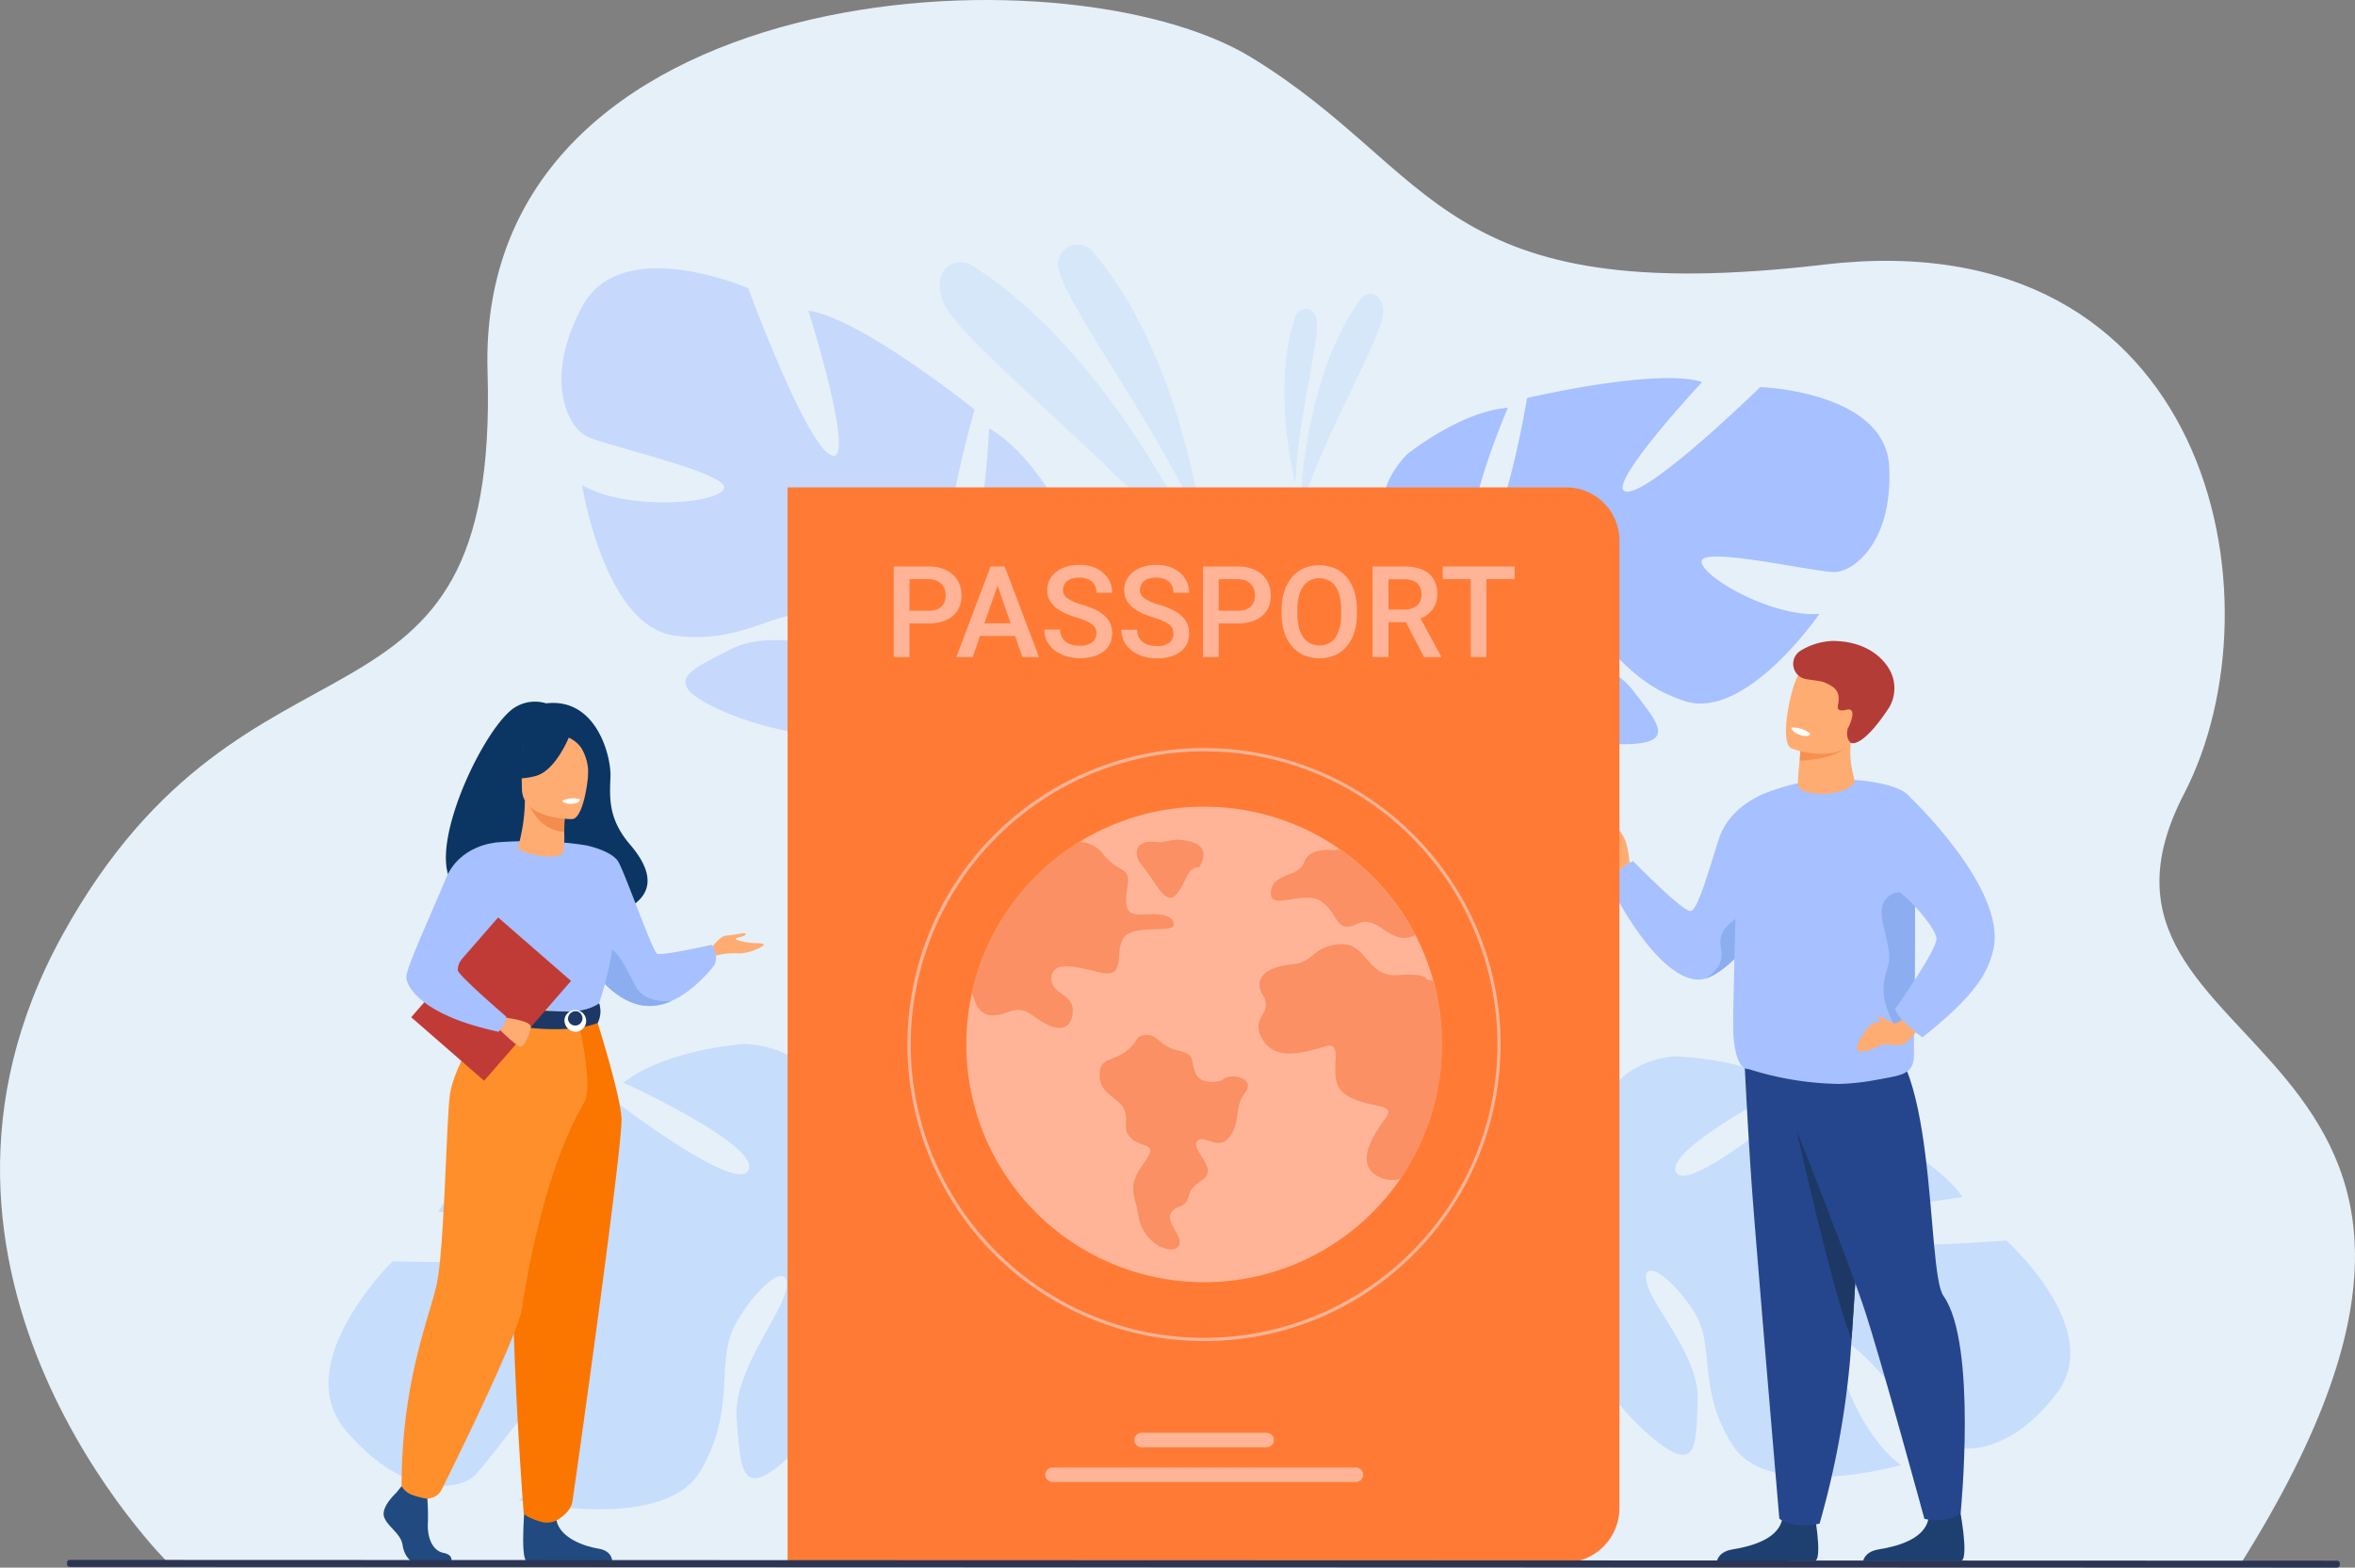 <svg xmlns="http://www.w3.org/2000/svg" viewBox="0 0 649.59 432.52"><rect x="0" y="0" width="649.59" height="432.52" fill="#808080" stroke="none"/><defs><style>.a4ce1239-1ca9-4f6b-9452-0301e73339af{fill:#e6f0f8;}.a61a0065-de90-4bcc-a66e-c032891552c6,.bcfe2ead-0941-4309-8656-ee9bc0b651ab,.ed871f79-2941-408b-b8e3-6fa49da64e60,.f4b7d090-fb50-4296-b6e4-3487174e9858{opacity:0.5;}.ed871f79-2941-408b-b8e3-6fa49da64e60{fill:#a6caff;}.a61a0065-de90-4bcc-a66e-c032891552c6,.e36656e3-b541-4831-bcfe-567373be56c2{fill:#a7c0ff;}.a66d6d83-15f0-41a8-92bd-213d7050928f{fill:#0b3563;}.a4448b81-0b22-4c38-bc9e-df81263b5a2b{fill:#ffac73;}.a574ca71-ef3b-49ba-aa6d-f0133168d3bf{fill:#8cadef;}.e048758b-4d73-425c-9946-8230bbc5b670{fill:#204a80;}.a52d1240-8d70-4f42-9853-482f6e4ed61f{fill:#f6c8a2;}.ad330ac8-29c1-4ffc-866b-3cb68b08279c{fill:#fa7600;}.a5438b25-8c37-4e80-9ee9-41cda44a58d9{fill:#ff8f2b;}.b7578403-29eb-4fe6-b002-608ba20784ee{fill:#1e3865;}.aa10a850-b289-4c0a-af5d-dbd87ec4ff87{fill:#fff;}.a3cd8ba1-4143-4ba9-9c36-71caf6bb98f6{fill:#c03b35;}.e4f3d494-4a18-4fae-a6e4-83fa163449bd{fill:#f28d4e;}.f963ac65-3aa7-42fb-8b4f-8643eee06ee8{fill:#1d4071;}.ac0e1909-489d-4686-b33f-d469a8515812{fill:#25468d;}.fefc2b60-36d8-43bf-b9c0-600851cfe35b{fill:#f7904f;}.a928e33c-48f5-42db-a40a-cc454fa8c205{fill:#b33c37;}.ab92ce22-8052-4a27-88d8-d14ae4db547f{fill:#ff7b35;}.abb3168c-f507-4de5-9586-8a772fcf4593{fill:#ffb497;}.f4b7d090-fb50-4296-b6e4-3487174e9858{fill:#f76d30;}.b7f53262-3851-46c5-be73-0e6b95787d5a{fill:#2d3554;}</style></defs><g id="a63e0d64-bef7-47c9-bc41-f87312e8661b" data-name="&#x421;&#x43B;&#x43E;&#x439; 2"><g id="bb6034ca-a1ae-427d-951d-2e4bdd5f85ad" data-name="&#x43E;&#x431;&#x44A;&#x435;&#x43A;&#x442;&#x44B;"><path class="a4ce1239-1ca9-4f6b-9452-0301e73339af" d="M46.54,431.36s-80.89-79.63-29.38-173.27,120.63-46.52,117.32-155.53,159-118.32,210.71-86.7,51.34,69.7,158,57.14,127,92.45,99.26,146C563.07,294.86,711.75,282.39,618,431.56Z"></path><g class="bcfe2ead-0941-4309-8656-ee9bc0b651ab"><path class="ed871f79-2941-408b-b8e3-6fa49da64e60" d="M331.84,146.42s-5.76-48.27-30.5-77.08A5.4,5.4,0,0,0,291.87,73c0,.08,0,.16,0,.25C292.2,81.86,319.89,118.19,331.84,146.42Z"></path><path class="ed871f79-2941-408b-b8e3-6fa49da64e60" d="M334.85,160.24s-24.65-60.33-66.75-87a5.73,5.73,0,0,0-7.77,1.47c-1.12,1.63-1.62,4.18-.36,8.16C263.32,93.46,310.28,129.18,334.85,160.24Z"></path></g><g class="bcfe2ead-0941-4309-8656-ee9bc0b651ab"><path class="ed871f79-2941-408b-b8e3-6fa49da64e60" d="M357.33,133.31s-6.87-26.13,0-46.08a3,3,0,0,1,5.64,0s0,.09.05.13C364.65,91.84,357.74,116.27,357.33,133.31Z"></path><path class="ed871f79-2941-408b-b8e3-6fa49da64e60" d="M358.6,141.07s.43-36.23,16.75-58.62a3.17,3.17,0,0,1,4.31-.82c.91.61,1.7,1.83,1.86,4.14C382,91.94,365,120,358.6,141.07Z"></path></g><path class="a61a0065-de90-4bcc-a66e-c032891552c6" d="M272.83,118.2s-1.68,39.92-9.09,39.15S268.82,113,268.82,113,237.24,87.64,223,85.75c0,0,13.37,42.47,6.38,39.9s-23-46.12-23-46.12-34.88-15.21-45.75,5-3.92,33.23,1.16,35.84,39.84,10.2,37.9,14.49-27,6.06-39.13-1c0,0,6.15,38.89,25.46,41.48s27.89-7.75,39.8-5.93,19.73,7,13.14,8.74-25.89-4.93-37.2.91-20.12,9-3.4,16.69,48.73,12.74,58.17.71l1.18-1.51a7.36,7.36,0,0,1-1.18,1.51c2.8,2.64,5.56,12.77,7.33,20.46.2,1.29.59,3.09,1.2,5.57h0c.23,1.1.4,2,.52,2.63,2.6,16.92-6.89,42.89-6.89,42.89l3.52,1.88c14.56-25,5.13-50.53,5.13-50.53C262,199.63,266,184.43,266,184.43s38.14-11.06,28.35-40.37C294.33,144.06,285.39,125.38,272.83,118.2Z"></path><path class="e36656e3-b541-4831-bcfe-567373be56c2" d="M521.11,128.8c-1-20.86-35.57-22-35.57-22s-30.15,29.48-36.89,28.85S469.5,105.4,469.5,105.4c-12.44-4-48.27,4.41-48.27,4.41s-6.8,40.64-13.18,38.38,7.86-35.68,7.86-35.68c-13.12,1-27.76,12.81-27.76,12.81-19.51,20.21,7.46,44.21,7.46,44.21s-2.66,14-14.8,28.13h0a48.34,48.34,0,0,0-5.67,7.11l3.35.74c.47-.84,1-1.64,1.48-2.41h0l0,0c.34-.47.83-1.13,1.44-1.94h0c1.46-1.78,2.48-3.11,3.16-4.08h0c4.46-5.62,10.69-12.85,14-13.92a6.57,6.57,0,0,1-.38-1.7c.12.54.25,1.1.38,1.7,3,13.56,31.29,21.94,48,22.18s10.74-5.81,3.74-15S424.91,179,420.21,175s3.73-5.2,14.21-2,13.46,15,30.33,20.44,37.12-24.08,37.12-24.08c-12.71,1.08-32.59-10.18-32.5-14.46s31.57,3.08,36.76,2.93S522.1,149.66,521.11,128.8Z"></path><path class="ed871f79-2941-408b-b8e3-6fa49da64e60" d="M567.4,384.28c13.3-17.63-14-42-14-42s-44.45,3.58-49.51-1.49,37.41-10.48,37.41-10.48c-7.39-11.7-42.25-29.07-42.25-29.07s-33,28.45-36.68,22.29,30.53-23.7,30.53-23.7c-11.33-8.08-31.24-8.37-31.24-8.37-29.54,3.25-23.85,41-23.85,41s-11.65,9.61-31.06,12.86h0a51.69,51.69,0,0,0-9.43,1.94l2.23,2.87c1-.36,1.9-.68,2.83-.95h.06c.6-.15,1.45-.36,2.49-.6h0c2.4-.46,4.12-.85,5.33-1.19h0c7.43-1.56,17.39-3.22,20.82-1.84a7.18,7.18,0,0,1,.84-1.64l-.84,1.64c-6.71,13.08,10.6,39,24,50.52s12.66,2.54,13.2-9.69S455.21,360,454.13,353.55s6.54-1.71,12.93,8,.79,21.31,10.83,37.14,46.48,5.54,46.48,5.54c-11.06-7.72-19.61-30.33-16.65-33.76s23.59,23.87,27.91,27.26S554.1,401.92,567.4,384.28Z"></path><path class="ed871f79-2941-408b-b8e3-6fa49da64e60" d="M95.19,394.42C79.81,375.91,108.31,348,108.31,348s48.57,1.63,53.81-4.15-41.25-9.5-41.25-9.5c7.45-13.1,44.49-33.79,44.49-33.79s37.4,29.27,41.06,22.38S172,298.73,172,298.73c11.91-9.37,33.57-10.7,33.57-10.7,32.31,2,28.05,43.4,28.05,43.4s13.18,9.87,34.46,12.42h0a56.15,56.15,0,0,1,10.36,1.63l-2.28,3.24c-1-.35-2.1-.65-3.13-.89H273l-2.74-.52h0c-2.63-.38-4.54-.72-5.87-1h0c-8.16-1.32-19.08-2.62-22.75-.94a7.64,7.64,0,0,0-1-1.74l1,1.74c8,13.9-9.54,43-23.57,56.21s-13.65,3.42-14.86-9.87,12.89-29.39,13.74-36.49-7.21-1.52-13.66,9.33.22,23.23-9.89,41-50.3,8.41-50.3,8.41c11.64-9,19.79-34,16.39-37.59s-24.45,27.18-29,31.09S110.57,412.94,95.19,394.42Z"></path><path class="a66d6d83-15f0-41a8-92bd-213d7050928f" d="M134.69,245.92c-.87-1.7,19.16-7.79,19.47,8.92,0,0,37.53-.93,19.61-21.84-6.2-7.24-5.56-13.23-5.38-18.8s-3.86-21.77-17.75-20.14a10.36,10.36,0,0,0-8.18.87C132.14,200.29,109,252.08,134.69,245.92Z"></path><path class="a4448b81-0b22-4c38-bc9e-df81263b5a2b" d="M196,261.92s2.44-3.72,4.41-3.79,5.61-1.09,5.32-.36-2.55.8-2.77,1.24,3.35,1.09,4.38,1.16,3.42,0,3.35.51-4.34,2.63-7.35,2.34a20.21,20.21,0,0,0-6.72.87Z"></path><path class="e36656e3-b541-4831-bcfe-567373be56c2" d="M160.72,263.13a36.63,36.63,0,0,0,3.73,5.65c2.9,3.63,7.38,7.83,13,8.66a14,14,0,0,0,7.72-1.25h0c6.82-3,11.95-10,11.95-10a5.61,5.61,0,0,0-.76-5.51s-13.78,3.1-15.1,2.45-9-22.71-10.78-25.49-8-4.21-8-4.21Z"></path><path class="a574ca71-ef3b-49ba-aa6d-f0133168d3bf" d="M164.45,268.78c2.9,3.63,7.38,7.83,13,8.66a14,14,0,0,0,7.72-1.25c-.27,0-7.08.87-9.8-4s-5.77-12.83-9.88-10.21C163.71,263.13,163.79,265.94,164.45,268.78Z"></path><path class="e048758b-4d73-425c-9946-8230bbc5b670" d="M109.31,411.87s-4.21,3.83-3.39,6.56,4.62,4.55,5.13,7.88,2.56,5.15,4.41,5.15h8.8s1.36-2.35-1.92-3-4.52-4.63-4.32-8.26a63.67,63.67,0,0,0-.3-8.48l-7-1.62Z"></path><path class="e048758b-4d73-425c-9946-8230bbc5b670" d="M144.89,413.5s-1.51,16.25.34,17.16l23.62-.05s0-2.72-3.79-3.33-10.46-2.83-11.59-7.78S144.89,413.5,144.89,413.5Z"></path><path class="e36656e3-b541-4831-bcfe-567373be56c2" d="M126.72,252.16a94.63,94.63,0,0,0,0,10.92c.24,3.95,4.23,9.24,4.8,10.54,1.42,3.29,3,3.82,3,3.82l12.4,3,4.37,1.07,13.75-4.11s6.26-17.49,3.75-27.33a76,76,0,0,0-6.36-16.68s-10.56-2.19-25.84-.93Z"></path><path class="a52d1240-8d70-4f42-9853-482f6e4ed61f" d="M130.35,264.69c.24,3.95.6,7.63,1.17,8.93,1.42,3.29,3,3.82,3,3.82l12.4,3,5.39-1.58s-18-2.73-16-18.2Z"></path><path class="ad330ac8-29c1-4ffc-866b-3cb68b08279c" d="M164.18,280.09s6.82,21.2,7.25,28.42-13,102.54-13.56,105.86c-.51,3.14-4.4,5.13-4.4,5.13a5.89,5.89,0,0,1-4.35.34c-3.54-1-4.66-2.2-4.66-2.2s-5.3-68-2-92.26a385,385,0,0,0,3.32-45.29Z"></path><path class="a5438b25-8c37-4e80-9ee9-41cda44a58d9" d="M135.33,279.46S124.94,293.4,124,302.82s-1.52,42.53-3.58,51.71-9.65,26.87-9.65,55.52a5.75,5.75,0,0,0,3.22,2.52,25.81,25.81,0,0,0,2.84.78,4.46,4.46,0,0,0,5-2.36c5.12-10.32,21.45-43.61,22.29-50.52.59-4.89,5.74-37.25,17-56.24,2.7-4.55-1.66-22.68-1.66-22.68Z"></path><path class="b7578403-29eb-4fe6-b002-608ba20784ee" d="M165.27,276.82s-2.73,2.16-8.16,2.27c-6.49.13-22.57-1.65-22.57-1.65a13.3,13.3,0,0,0-.68,4.1s19.63,4.95,31,.72A7.15,7.15,0,0,0,165.27,276.82Z"></path><path class="aa10a850-b289-4c0a-af5d-dbd87ec4ff87" d="M155.7,281.33a3,3,0,1,1,3,3.35A3.18,3.18,0,0,1,155.7,281.33Zm1,0a2,2,0,1,0,2-2.37A2.2,2.2,0,0,0,156.68,281.33Z"></path><rect class="a3cd8ba1-4143-4ba9-9c36-71caf6bb98f6" x="122.11" y="257.39" width="26.67" height="36.51" transform="translate(56.59 572.48) rotate(-138.95)"></rect><path class="a4448b81-0b22-4c38-bc9e-df81263b5a2b" d="M139.08,280.72s7.37.86,7.35,2.61-1.84,5.34-2.75,5.5-6-4.86-6-4.86Z"></path><path class="e36656e3-b541-4831-bcfe-567373be56c2" d="M136.61,232.5s-9.84.69-13.61,9.86-10.93,24.57-10.93,27.16,4,10.57,25.47,15.16c0,0,2.22-2.33,2.09-4.18,0,0-13.41-11.51-13.37-12.86.07-2.54,2.2-5.9,14-17.67C143.42,246.77,136.61,232.5,136.61,232.5Z"></path><path class="a4448b81-0b22-4c38-bc9e-df81263b5a2b" d="M142.92,233.58a48.23,48.23,0,0,0,1.86-12.67l.62.12,10.47,2.07s-.23,3.3-.24,6.4v.08a27,27,0,0,1-.27,5.6C154.36,237.76,142.23,235.5,142.92,233.58Z"></path><path class="e4f3d494-4a18-4fae-a6e4-83fa163449bd" d="M155.87,223.1s-.23,3.3-.24,6.4c-5.86-.16-9-5.51-10.23-8.47Z"></path><path class="a4448b81-0b22-4c38-bc9e-df81263b5a2b" d="M157.83,226s-13.86.23-13.87-8.41-1.81-14.42,7-14.93,10.58,2.78,11.28,5.67S161.44,225.76,157.83,226Z"></path><path class="a66d6d83-15f0-41a8-92bd-213d7050928f" d="M157.32,202.49s-3.8,10.13-9.62,11.63-8.35-.06-8.35-.06a16.52,16.52,0,0,0,5.39-9.75S154.46,197.67,157.32,202.49Z"></path><path class="a66d6d83-15f0-41a8-92bd-213d7050928f" d="M156.38,203.31a8.58,8.58,0,0,1,4,3.11,13.91,13.91,0,0,1,1.87,7.93s2.86-6.89-.35-10.79C158.46,199.43,156.38,203.31,156.38,203.31Z"></path><path class="aa10a850-b289-4c0a-af5d-dbd87ec4ff87" d="M155.12,220.91s.24,1,2.77.87c0,0,2.13-.14,2.06-1.25A6.83,6.83,0,0,0,155.12,220.91Z"></path><path class="a4448b81-0b22-4c38-bc9e-df81263b5a2b" d="M449.57,239.4c-.09-2.05-.43-6-1.62-8.35-1.67-3.33-6.36-7-8.33-5.76s2.88,6.82,2.12,8.94,2.12,5.73,4.47,8.32l3.4-1.81S449.61,240.22,449.57,239.4Z"></path><path class="e36656e3-b541-4831-bcfe-567373be56c2" d="M493.45,243.9A98.18,98.18,0,0,1,482.67,260h0c-4.09,4.88-8.28,8.59-11.81,9.85h0l-.55.17h0a6.52,6.52,0,0,1-2.05.26c-11.6-.52-23.82-25.39-23.82-25.39a8.9,8.9,0,0,1,2.57-5,10.56,10.56,0,0,1,3.48-2.29s12.49,12.83,15.55,13.75c1.92.58,4.44-8.38,8-19.63s16.32-14,16.32-14S503.21,225.8,493.45,243.9Z"></path><path class="a574ca71-ef3b-49ba-aa6d-f0133168d3bf" d="M482.67,260h0c-4.09,4.88-8.28,8.59-11.81,9.85h0l-.55.17h0c.13-.09,3.91-2,4.51-5.69s-3.33-6.76,6.56-12.52C487.08,248.46,482.67,260,482.67,260Z"></path><path class="f963ac65-3aa7-42fb-8b4f-8643eee06ee8" d="M473.62,430.6H500.8c1.94-1.32-.53-14.23-.53-14.23s-7.42-2.82-8.7,2.91-9.45,7.53-13.77,8.23C474.85,428,473.91,429.62,473.62,430.6Z"></path><path class="ac0e1909-489d-4686-b33f-d469a8515812" d="M515.06,296.76s-.85,15.86-1.92,34.23c-.78,13.18-1.65,27.65-2.41,38.48-.1,1.44-.2,2.82-.29,4.12l-.09,1.2a242.11,242.11,0,0,1-8.45,45.59C494.25,422,490.8,419,490.8,419s-5.26-61.71-7.21-86.6c-1.44-18.32-2.66-45-2.66-45Z"></path><path class="b7578403-29eb-4fe6-b002-608ba20784ee" d="M513.14,331c-.78,13.18-1.65,27.65-2.41,38.48-5-11.78-15.2-57.71-15.2-57.71Z"></path><path class="f963ac65-3aa7-42fb-8b4f-8643eee06ee8" d="M513.93,430.6h27.18c1.95-1.32-.53-14.23-.53-14.23s-7.42-2.82-8.7,2.91-9.45,7.53-13.77,8.23C515.16,428,514.22,429.62,513.93,430.6Z"></path><path class="ac0e1909-489d-4686-b33f-d469a8515812" d="M488.31,293.61s19.41,48.31,25.62,66.63c4.42,13,16.88,58.81,16.88,58.81s5.42,1.65,10-1.54c0,0,4.64-46.76-4.73-59.94-5-7-1.24-72.71-21.39-73.27S488.31,293.61,488.31,293.61Z"></path><path class="e36656e3-b541-4831-bcfe-567373be56c2" d="M528.06,278.07c-.08,6.87-.16,11.91-.14,13.19.05,4.15-2.61,5.09-5.35,5.73,0,0-2.53.54-5.72,1.08a63.31,63.31,0,0,1-9.57,1,86.28,86.28,0,0,1-25-4.12c-2.57,0-3.74-4-4.16-9.51-.28-3.75.88-41.13,1-50.46.1-6.7,3.78-12.89,4.8-13.79,9.52-8.42,37.6-7.36,42.66-1.55,1.25,1.43,1.61,15.27,1.65,30.44C528.25,259.86,528.15,270.17,528.06,278.07Z"></path><path class="a4448b81-0b22-4c38-bc9e-df81263b5a2b" d="M511.19,216.34c-3.58,3.88-15.62,3.31-15.26-.08,0-.42.12-2.9.16-3.29s.06-.61.09-.89c.08-.84.15-1.58.2-2.22.16-1.86.21-2.87.21-2.87h0c.35-.09,8.09-2.29,11.94-3.2a6.27,6.27,0,0,1,2.14-.36C509.5,212.08,512.37,215.06,511.19,216.34Z"></path><path class="fefc2b60-36d8-43bf-b9c0-600851cfe35b" d="M509,206.34s-3.23,3.29-12.57,3.52c.16-1.86.21-2.87.21-2.87h0c.35-.09,8.09-2.29,11.94-3.2C509.22,204.07,508.32,205.87,509,206.34Z"></path><path class="a4448b81-0b22-4c38-bc9e-df81263b5a2b" d="M494.22,206.53a29.54,29.54,0,0,0,5.38,1.26c4.41.59,10.21.24,12-5.09,3.06-9,7-14.36-2-18-4.83-2-7.93-2.06-10-1.31a7.23,7.23,0,0,0-3.72,3.21C494.1,189.32,490.57,205,494.22,206.53Z"></path><path class="a928e33c-48f5-42db-a40a-cc454fa8c205" d="M496.53,179.62a4.26,4.26,0,0,0,1.63,7.75c2.28.4,4.19.48,5.29,1,2.24,1,4.17,2.06,3.64,5.54-.18,1.18-.75,2.63,2.29,1.91a1.47,1.47,0,0,1,1.11.07c1.27.75-.35,4.38-.84,5.17,0,0-.7,2.61.86,3.87.19.16,3.24,1.49,10.61-9.78a10.47,10.47,0,0,0,.48-9.6c-1.79-3.84-6.77-8.7-16.16-8.7A17.94,17.94,0,0,0,496.53,179.62Z"></path><path class="aa10a850-b289-4c0a-af5d-dbd87ec4ff87" d="M494.16,200.74s-.19,1.16,2.51,2.09c0,0,2.27.78,2.68-.41A7.68,7.68,0,0,0,494.16,200.74Z"></path><path class="a574ca71-ef3b-49ba-aa6d-f0133168d3bf" d="M528.06,278.07c-1.37,6.37-3.6,8.58-4.86,6.2-4.39-8.32-4.34-11.82-2.43-17.72s-4.78-15.14,0-19.08,7.34,2.36,7.45,2.64C528.25,259.86,528.15,270.17,528.06,278.07Z"></path><path class="a4448b81-0b22-4c38-bc9e-df81263b5a2b" d="M527.85,277.25s-3.23,5.28-5.35,5.1-5-1-6.63.59-4.31,5.64-3.57,6.72,3.74.13,5.88-1.06,5.53.58,7.33-.76,6.12-6.69,6.12-6.69Z"></path><path class="e36656e3-b541-4831-bcfe-567373be56c2" d="M526.57,219.67s26.81,25.23,23.33,42c-1.59,7.65-6.51,14.1-19.63,24.55,0,0-6.21-4.29-7.57-7.77,0,0,11.91-16.78,11.45-19.63-.56-3.5-8.69-12.26-11.61-13.63S519.89,222.6,526.57,219.67Z"></path><path class="a4448b81-0b22-4c38-bc9e-df81263b5a2b" d="M522.5,282.35s-2.83-1.24-3.74-1.77-.7.33-.43.76a3.17,3.17,0,0,0,2.15,1.48A3.5,3.5,0,0,0,522.5,282.35Z"></path><path class="ab92ce22-8052-4a27-88d8-d14ae4db547f" d="M217.24,134.47H432a14.7,14.7,0,0,1,14.7,14.7V416.06a15.09,15.09,0,0,1-15.09,15.09H217.24a0,0,0,0,1,0,0V134.47A0,0,0,0,1,217.24,134.47Z"></path><path class="abb3168c-f507-4de5-9586-8a772fcf4593" d="M250.87,172v9.3h-4.35v-25h9.57a11.53,11.53,0,0,1,3.87.59,8,8,0,0,1,2.86,1.66,7,7,0,0,1,1.78,2.52,8.12,8.12,0,0,1,.61,3.18,8.24,8.24,0,0,1-.61,3.26,6.3,6.3,0,0,1-1.78,2.44,7.83,7.83,0,0,1-2.86,1.53,12.71,12.71,0,0,1-3.87.53Zm0-3.48h5.22a6.89,6.89,0,0,0,2.16-.31,3.94,3.94,0,0,0,1.48-.88,3.41,3.41,0,0,0,.85-1.35,5.2,5.2,0,0,0,.27-1.71,5.28,5.28,0,0,0-.27-1.68,3.78,3.78,0,0,0-.85-1.43,4.16,4.16,0,0,0-1.48-1,5.64,5.64,0,0,0-2.16-.37h-5.22Z"></path><path class="abb3168c-f507-4de5-9586-8a772fcf4593" d="M280,175.47h-9.69l-2,5.83h-4.52l9.45-25h3.89l9.47,25H282Zm-8.47-3.5h7.25l-3.62-10.38Z"></path><path class="abb3168c-f507-4de5-9586-8a772fcf4593" d="M302.44,174.86a3.74,3.74,0,0,0-.23-1.35,2.66,2.66,0,0,0-.81-1.09,6.87,6.87,0,0,0-1.63-1,26.17,26.17,0,0,0-2.68-1,25.69,25.69,0,0,1-3.29-1.22,11.43,11.43,0,0,1-2.61-1.6,7,7,0,0,1-1.71-2.09,5.83,5.83,0,0,1-.61-2.72,6.08,6.08,0,0,1,.64-2.78,6.57,6.57,0,0,1,1.81-2.2,8.52,8.52,0,0,1,2.8-1.44,11.75,11.75,0,0,1,3.61-.52,11.3,11.3,0,0,1,3.8.61,8.52,8.52,0,0,1,2.84,1.66,7.27,7.27,0,0,1,1.78,2.43,7.16,7.16,0,0,1,.62,3h-4.33a4.78,4.78,0,0,0-.29-1.68,3.44,3.44,0,0,0-.86-1.32,4.14,4.14,0,0,0-1.48-.87,6.65,6.65,0,0,0-2.11-.31,6.93,6.93,0,0,0-2,.26,3.94,3.94,0,0,0-1.4.72,2.92,2.92,0,0,0-.82,1.1,3.47,3.47,0,0,0-.27,1.38,2.74,2.74,0,0,0,1.32,2.31,13.66,13.66,0,0,0,4,1.72,22.36,22.36,0,0,1,3.66,1.38,10.2,10.2,0,0,1,2.56,1.71,6,6,0,0,1,1.52,2.14,6.82,6.82,0,0,1,.5,2.69,6.37,6.37,0,0,1-.62,2.84,6.07,6.07,0,0,1-1.79,2.15,8.46,8.46,0,0,1-2.81,1.36,13.51,13.51,0,0,1-3.68.47,13,13,0,0,1-3.55-.49,9.77,9.77,0,0,1-3.14-1.48,7.68,7.68,0,0,1-2.25-2.46,6.92,6.92,0,0,1-.85-3.47h4.35a4.51,4.51,0,0,0,.42,2,3.76,3.76,0,0,0,1.15,1.4,4.91,4.91,0,0,0,1.73.79,9.1,9.1,0,0,0,2.14.25,5.36,5.36,0,0,0,3.41-.92A3,3,0,0,0,302.44,174.86Z"></path><path class="abb3168c-f507-4de5-9586-8a772fcf4593" d="M323.67,174.86a4,4,0,0,0-.22-1.35,2.69,2.69,0,0,0-.82-1.09,6.87,6.87,0,0,0-1.63-1,26.77,26.77,0,0,0-2.67-1,26.42,26.42,0,0,1-3.3-1.22,11.14,11.14,0,0,1-2.6-1.6,6.67,6.67,0,0,1-1.71-2.09,5.71,5.71,0,0,1-.62-2.72,6.08,6.08,0,0,1,.64-2.78,6.7,6.7,0,0,1,1.81-2.2,8.62,8.62,0,0,1,2.8-1.44,11.75,11.75,0,0,1,3.61-.52,11.26,11.26,0,0,1,3.8.61,8.52,8.52,0,0,1,2.84,1.66,7.27,7.27,0,0,1,1.78,2.43,7.16,7.16,0,0,1,.62,3h-4.33a5,5,0,0,0-.28-1.68,3.46,3.46,0,0,0-.87-1.32,4.06,4.06,0,0,0-1.48-.87,6.65,6.65,0,0,0-2.11-.31,6.86,6.86,0,0,0-2,.26,3.85,3.85,0,0,0-1.4.72,2.84,2.84,0,0,0-.83,1.1,3.47,3.47,0,0,0-.27,1.38,2.74,2.74,0,0,0,1.32,2.31,13.66,13.66,0,0,0,4,1.72,22.36,22.36,0,0,1,3.66,1.38A10.26,10.26,0,0,1,326,170a6.28,6.28,0,0,1,1.52,2.14,7,7,0,0,1,.49,2.69,6.24,6.24,0,0,1-.62,2.84,6.07,6.07,0,0,1-1.79,2.15,8.46,8.46,0,0,1-2.81,1.36,13.49,13.49,0,0,1-3.67.47,13,13,0,0,1-3.56-.49,9.77,9.77,0,0,1-3.14-1.48,7.54,7.54,0,0,1-2.24-2.46,6.81,6.81,0,0,1-.85-3.47h4.34a4.51,4.51,0,0,0,.42,2,3.85,3.85,0,0,0,1.15,1.4A5,5,0,0,0,317,178a9.12,9.12,0,0,0,2.15.25,5.4,5.4,0,0,0,3.41-.92A3,3,0,0,0,323.67,174.86Z"></path><path class="abb3168c-f507-4de5-9586-8a772fcf4593" d="M336.17,172v9.3h-4.34v-25h9.57a11.57,11.57,0,0,1,3.87.59,8.13,8.13,0,0,1,2.86,1.66,7.1,7.1,0,0,1,1.78,2.52,8.12,8.12,0,0,1,.61,3.18,8.24,8.24,0,0,1-.61,3.26,6.4,6.4,0,0,1-1.78,2.44,7.91,7.91,0,0,1-2.86,1.53,12.75,12.75,0,0,1-3.87.53Zm0-3.48h5.23a6.83,6.83,0,0,0,2.15-.31,4,4,0,0,0,1.49-.88,3.41,3.41,0,0,0,.85-1.35,5.2,5.2,0,0,0,.27-1.71,5.28,5.28,0,0,0-.27-1.68,3.78,3.78,0,0,0-.85-1.43,4.2,4.2,0,0,0-1.49-1,5.59,5.59,0,0,0-2.15-.37h-5.23Z"></path><path class="abb3168c-f507-4de5-9586-8a772fcf4593" d="M374.28,169.44a16.22,16.22,0,0,1-.75,5.12,11.16,11.16,0,0,1-2.11,3.83,9.16,9.16,0,0,1-3.26,2.41,11,11,0,0,1-8.43,0,9.35,9.35,0,0,1-3.29-2.41,11.06,11.06,0,0,1-2.15-3.83,15.92,15.92,0,0,1-.77-5.12v-1.27a16,16,0,0,1,.77-5.12,11.31,11.31,0,0,1,2.13-3.84,9.21,9.21,0,0,1,3.27-2.43,11,11,0,0,1,8.44,0,9.29,9.29,0,0,1,3.29,2.43,11.11,11.11,0,0,1,2.11,3.84,16.31,16.31,0,0,1,.75,5.12Zm-4.35-1.3a15.7,15.7,0,0,0-.4-3.7,8,8,0,0,0-1.18-2.69,5.13,5.13,0,0,0-1.9-1.64,5.69,5.69,0,0,0-2.55-.56,5.58,5.58,0,0,0-2.51.56,5.21,5.21,0,0,0-1.9,1.64,8,8,0,0,0-1.2,2.69,14.66,14.66,0,0,0-.42,3.7v1.3a14.88,14.88,0,0,0,.42,3.72,8.19,8.19,0,0,0,1.21,2.7,5.21,5.21,0,0,0,1.92,1.65,5.61,5.61,0,0,0,2.51.56,5.12,5.12,0,0,0,4.45-2.2,11.16,11.16,0,0,0,1.55-6.43Z"></path><path class="abb3168c-f507-4de5-9586-8a772fcf4593" d="M387.79,171.66H383v9.64H378.6v-25h8.8a13.59,13.59,0,0,1,3.83.49,7.69,7.69,0,0,1,2.84,1.44,6,6,0,0,1,1.76,2.36,8.28,8.28,0,0,1,.61,3.26,7,7,0,0,1-1.22,4.2,7.68,7.68,0,0,1-3.37,2.61l5.62,10.42v.23h-4.66ZM383,168.17h4.47a6,6,0,0,0,2-.31,4,4,0,0,0,1.46-.85,3.65,3.65,0,0,0,.88-1.31,4.68,4.68,0,0,0,.29-1.67,5,5,0,0,0-.28-1.74A3.39,3.39,0,0,0,391,161a3.78,3.78,0,0,0-1.45-.86,6.65,6.65,0,0,0-2.12-.3H383Z"></path><path class="abb3168c-f507-4de5-9586-8a772fcf4593" d="M417.77,159.79H410V181.3h-4.31V159.79h-7.73v-3.5h19.84Z"></path><path class="abb3168c-f507-4de5-9586-8a772fcf4593" d="M349.39,399.32H314.9a2,2,0,0,1-2-2h0a2,2,0,0,1,2-2h34.49a2,2,0,0,1,2,2h0A2,2,0,0,1,349.39,399.32Z"></path><path class="abb3168c-f507-4de5-9586-8a772fcf4593" d="M374,408.9H290.33a2,2,0,0,1-2-2h0a2,2,0,0,1,2-2H374a2,2,0,0,1,2,2h0A2,2,0,0,1,374,408.9Z"></path><path class="abb3168c-f507-4de5-9586-8a772fcf4593" d="M332.15,370a81.8,81.8,0,1,1,57.84-24A81.28,81.28,0,0,1,332.15,370Zm0-162.71a80.92,80.92,0,1,0,57.2,23.7A80.39,80.39,0,0,0,332.15,207.3Z"></path><path class="abb3168c-f507-4de5-9586-8a772fcf4593" d="M397.74,288.21A66.59,66.59,0,0,1,396.68,300a65.61,65.61,0,0,1-124.52,14.74,63.53,63.53,0,0,1-3.34-9.43,65.36,65.36,0,0,1-2.27-17.12,66.19,66.19,0,0,1,1.49-14c0-.05,0-.1,0-.15a65.73,65.73,0,0,1,25.6-39q2-1.47,4.16-2.78a65.26,65.26,0,0,1,34.31-9.68q2.5,0,5,.18a63.53,63.53,0,0,1,6.82.87,65.14,65.14,0,0,1,25.67,10.68h0a66.12,66.12,0,0,1,18,18.78q1.51,2.38,2.82,4.9a65.22,65.22,0,0,1,5,12.75A65.94,65.94,0,0,1,397.74,288.21Z"></path><path class="f4b7d090-fb50-4296-b6e4-3487174e9858" d="M309.86,258.85c-2.61,4.14,1.1,11.34-6.76,9.38s-12.65-2.84-13.08,1.52,5.89,4.37,5.89,8.95-2.84,6.09-7.2,3.92-5.62-5.34-10.69-3.38-8,.65-9.16-3.27a6,6,0,0,0-.82-1.72c0-.05,0-.1,0-.15a65.73,65.73,0,0,1,25.6-39q2-1.47,4.16-2.78a8.6,8.6,0,0,1,6.57,3.43c4.58,5.67,7.63,2.83,6.55,9.38s.65,7.41,4.36,7.19,8.07-.22,8.5,2.62S312.48,254.7,309.86,258.85Z"></path><path class="f4b7d090-fb50-4296-b6e4-3487174e9858" d="M337,298.11s-5.78,1.85-7.31-2.18.22-4.91-4.91-6.11-5.56-4.69-8.83-4.25-1.64,1.74-5.45,4.58-7.31,1.52-7.2,6.76,5.78,6,6.93,9.49-.82,4.9,1.63,7.52,7,1.47,4.91,5.07-5.4,6.38-3.76,11.95.49,5.88,3.27,9.81,8.18,5.24,9,2.62-3.77-6.05-2.3-8.67,3.93-.82,4.91-4.75,5-3.92,5.29-6.65-4.8-6.87-2.83-8.61,5.89,3.16,8.94-1.2,1-7.86,4.14-12S339.2,295.71,337,298.11Z"></path><path class="f4b7d090-fb50-4296-b6e4-3487174e9858" d="M397.74,288.21A66.59,66.59,0,0,1,396.68,300a65.3,65.3,0,0,1-10.36,25.17,7.51,7.51,0,0,1-5.24-.14c-8.18-3.28-2.13-12.11,1.14-16.53s-5.07-2.45-11.12-6.54.65-15.05-5.56-13.25-13.74,4.09-17.34-2,3.27-7,.16-12.11,1.8-8,8-8.51,5.4-4.9,13.08-5.56,7.53,9.16,16,8.51,8.12,1.31,8.12,1.31a4,4,0,0,1,1.78.37A65.94,65.94,0,0,1,397.74,288.21Z"></path><path class="f4b7d090-fb50-4296-b6e4-3487174e9858" d="M390.4,258c-7.08,3.44-9.92-5.92-16-3.11s-5-2.62-9.83-6.11-14.39,2.84-14-2.61,7.63-3.93,9.16-8.29,8.51-3.27,8.51-3.27a4.8,4.8,0,0,1,1.27-.29h0a66.12,66.12,0,0,1,18,18.78Q389.1,255.52,390.4,258Z"></path><path class="f4b7d090-fb50-4296-b6e4-3487174e9858" d="M330.8,239.22s3.71-5.35-2.18-6.93-5.78.49-10.36,0-6.38,3.05-2.94,6.93,6.21,11.3,9.32,7.34S327.15,239.6,330.8,239.22Z"></path><path class="b7f53262-3851-46c5-be73-0e6b95787d5a" d="M644.63,432.52l-625.39-.21a.77.77,0,0,1-.76-.77v-.39a.76.76,0,0,1,.76-.76l625.39.22a.76.76,0,0,1,.76.76v.39A.76.76,0,0,1,644.63,432.52Z"></path></g></g></svg>